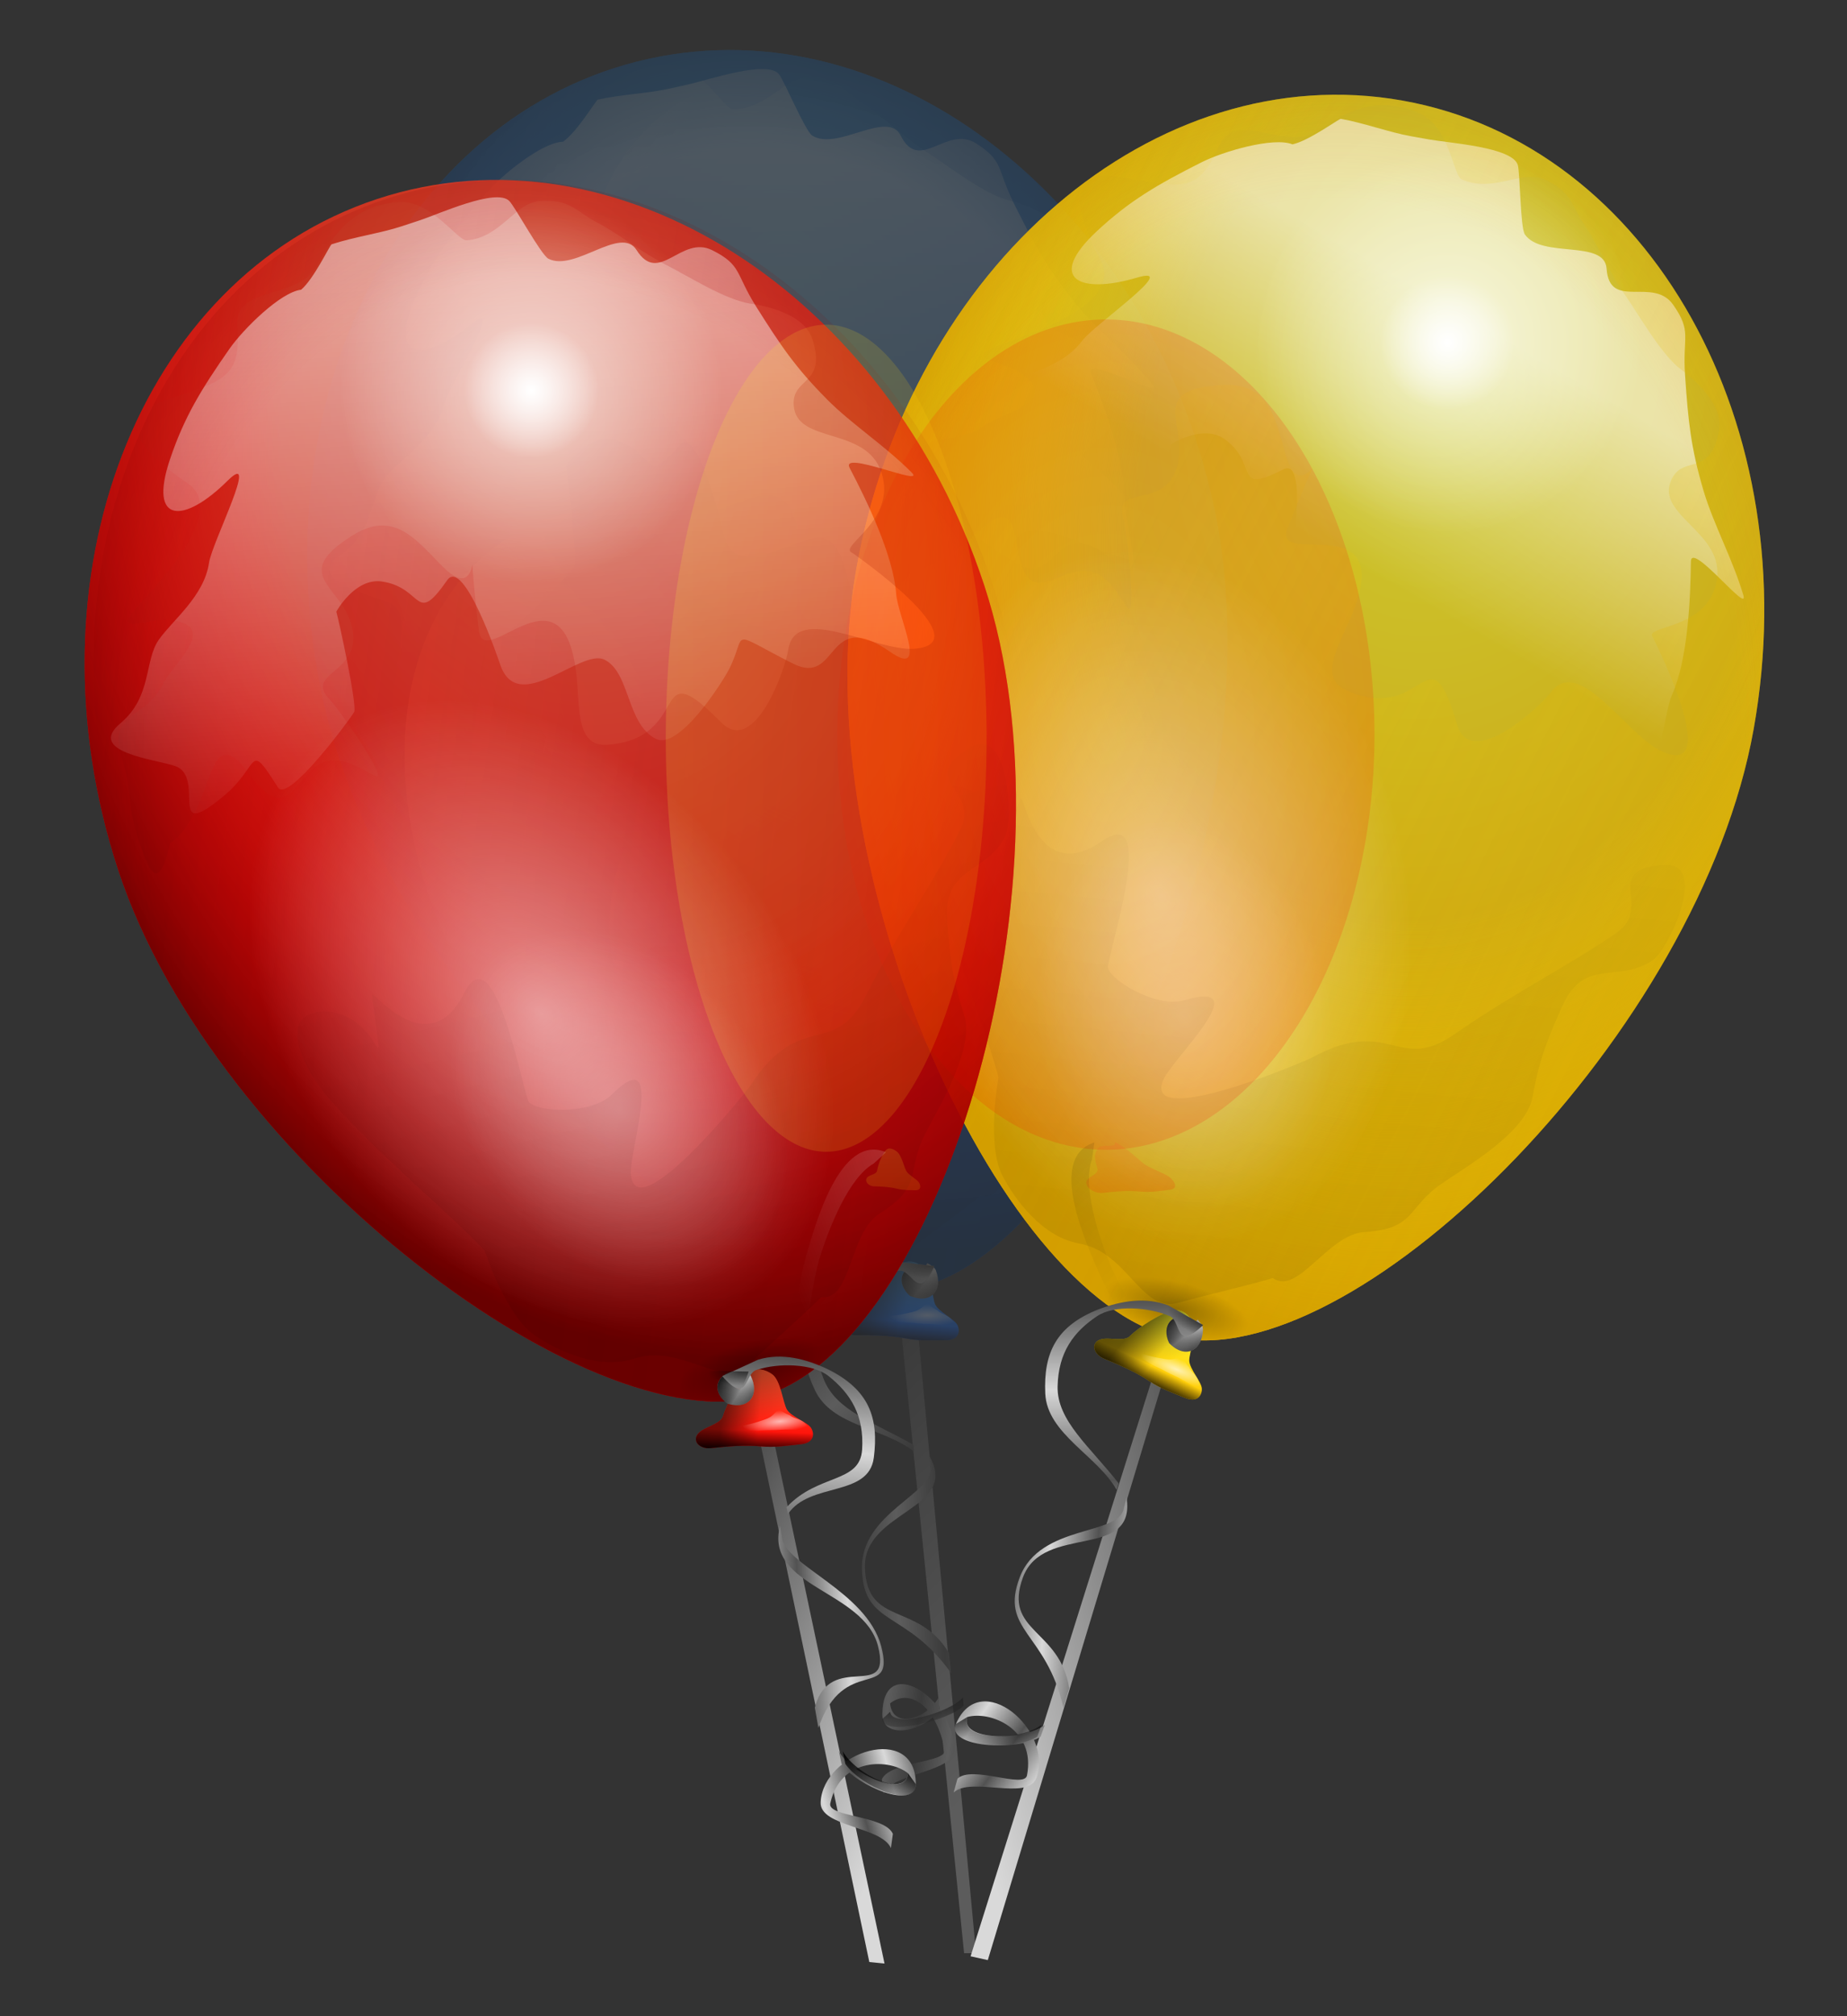 <?xml version="1.0"?><svg width="1100" height="1200" xmlns="http://www.w3.org/2000/svg" xmlns:xlink="http://www.w3.org/1999/xlink">
 <rect width="100%" height="100%" fill="#333333" stroke="none"/>
 <defs>
  <linearGradient id="linearGradient4902">
   <stop stop-color="#ff6134" offset="0" id="stop4904"/>
   <stop stop-color="#ff0000" offset="1" id="stop4906"/>
  </linearGradient>
  <linearGradient id="linearGradient4894">
   <stop stop-color="#5f0000" stop-opacity="0" offset="0" id="stop4896"/>
   <stop stop-color="#ff0000" stop-opacity="0" offset="0.5" id="stop4898"/>
   <stop stop-color="#590000" offset="1" id="stop4900"/>
  </linearGradient>
  <linearGradient id="linearGradient4884">
   <stop stop-color="#ff0000" stop-opacity="0" offset="0" id="stop4886"/>
   <stop stop-color="#ff0000" stop-opacity="0" offset="0.5" id="stop4888"/>
   <stop stop-color="#a60000" stop-opacity="0" offset="0.75" id="stop4890"/>
   <stop stop-color="#540000" offset="1" id="stop4892"/>
  </linearGradient>
  <linearGradient id="linearGradient2201">
   <stop stop-color="#525252" offset="0" id="stop2203"/>
   <stop stop-color="#d9d9d9" offset="1" id="stop2205"/>
  </linearGradient>
  <linearGradient id="linearGradient2188">
   <stop stop-color="#00f1ff" stop-opacity="0" offset="0" id="stop2190"/>
   <stop stop-color="#00c9ff" stop-opacity="0" offset="0.5" id="stop2194"/>
   <stop stop-color="#0065a6" stop-opacity="0" offset="0.75" id="stop2196"/>
   <stop stop-color="#002454" offset="1" id="stop2192"/>
  </linearGradient>
  <linearGradient id="linearGradient2168">
   <stop stop-color="#000000" offset="0" id="stop2170"/>
   <stop stop-color="#000000" stop-opacity="0" offset="1" id="stop2174"/>
  </linearGradient>
  <linearGradient id="linearGradient2077">
   <stop stop-color="#ffffff" offset="0" id="stop2079"/>
   <stop stop-color="#ffffff" stop-opacity="0" offset="1" id="stop2081"/>
  </linearGradient>
  <linearGradient id="linearGradient2065">
   <stop stop-color="#00575f" stop-opacity="0" offset="0" id="stop2067"/>
   <stop stop-color="#0062ff" stop-opacity="0" offset="0.5" id="stop2073"/>
   <stop stop-color="#002859" offset="1" id="stop2069"/>
  </linearGradient>
  <linearGradient id="linearGradient2053">
   <stop stop-color="#34abff" offset="0" id="stop2055"/>
   <stop stop-color="#0057ff" offset="1" id="stop2057"/>
  </linearGradient>
  <radialGradient gradientTransform="matrix(0.163,-0.076,0.076,0.163,200.831,88.001)" xlink:href="#linearGradient2077" r="94.286" id="radialGradient2217" gradientUnits="userSpaceOnUse" fy="263.791" fx="457.143" cy="263.791" cx="457.143"/>
  <radialGradient gradientTransform="matrix(1.331,-0.622,0.622,1.331,-488.576,-53.616)" xlink:href="#linearGradient2077" r="94.286" id="radialGradient2219" gradientUnits="userSpaceOnUse" fy="263.791" fx="457.143" cy="263.791" cx="457.143"/>
  <radialGradient xlink:href="#linearGradient2077" r="175.437" id="radialGradient2223" gradientUnits="userSpaceOnUse" gradientTransform="matrix(0.332,-0.771,1.093,0.471,-475.779,546.733)" fy="516.869" fx="480.134" cy="516.869" cx="480.134"/>
  <radialGradient xlink:href="#linearGradient2077" r="175.437" id="radialGradient2225" gradientUnits="userSpaceOnUse" gradientTransform="matrix(0.123,-0.266,0.354,0.141,96.364,589.716)" fy="516.869" fx="480.134" cy="516.869" cx="480.134"/>
  <radialGradient xlink:href="#linearGradient2188" r="359.535" id="radialGradient2232" gradientUnits="userSpaceOnUse" gradientTransform="matrix(0.968,-0.215,0.297,1.335,-47.511,-44.662)" fy="440.374" fx="413.888" cy="440.374" cx="413.888"/>
  <linearGradient y2="-0.048" y1="1.249" xlink:href="#linearGradient2168" x2="0.466" x1="0.675" id="linearGradient2235"/>
  <linearGradient y2="0.467" y1="-0.31" xlink:href="#linearGradient2065" x2="1.501" x1="-1.571" id="linearGradient2241"/>
  <linearGradient y2="1.058" y1="0.005" xlink:href="#linearGradient2077" x2="0.432" x1="0.43" id="linearGradient2246"/>
  <radialGradient xlink:href="#linearGradient2065" r="372.486" id="radialGradient2249" gradientUnits="userSpaceOnUse" gradientTransform="matrix(0.968,-0.215,0.297,1.335,-47.511,-44.662)" fy="290.044" fx="478.657" cy="290.044" cx="478.657"/>
  <radialGradient xlink:href="#linearGradient2053" r="330.328" id="radialGradient2252" gradientUnits="userSpaceOnUse" gradientTransform="matrix(0.968,-0.215,0.297,1.335,-47.511,-44.662)" fy="233.671" fx="462.465" cy="233.671" cx="462.465"/>
  <linearGradient y2="0.99" y1="-0.026" xlink:href="#linearGradient2053" x2="0.45" x1="0.57" id="linearGradient2122"/>
  <linearGradient y2="0.754" y1="1.01" xlink:href="#linearGradient2168" x2="0.434" x1="0.398" id="linearGradient2126"/>
  <linearGradient y2="0.624" y1="-0.011" xlink:href="#linearGradient2168" x2="0.618" x1="0.288" id="linearGradient2140"/>
  <linearGradient y2="0.437" y1="0.379" xlink:href="#linearGradient2168" x2="0.592" x1="0.291" id="linearGradient2144"/>
  <radialGradient xlink:href="#linearGradient2077" r="15.406" id="radialGradient2155" gradientUnits="userSpaceOnUse" gradientTransform="matrix(1.469,0,0,0.425,236.753,196.835)" fy="1378.803" fx="214.764" cy="1378.803" cx="214.764"/>
  <radialGradient gradientTransform="matrix(0.161,-0.242,0.484,0.823,43.981,197.653)" xlink:href="#linearGradient2077" r="8.571" id="radialGradient2169" gradientUnits="userSpaceOnUse" fy="752.362" fx="378.571" cy="752.362" cx="378.571"/>
  <radialGradient xlink:href="#linearGradient2168" r="32.826" id="radialGradient2179" gradientUnits="userSpaceOnUse" gradientTransform="matrix(1.243,-0.331,0.165,0.295,23.772,501.383)" fy="1031.84" fx="269.789" cy="1031.84" cx="269.789"/>
  <linearGradient y2="0.826" y1="0.041" xlink:href="#linearGradient2201" x2="0.503" x1="0.411" spreadMethod="pad" id="linearGradient2199"/>
  <radialGradient xlink:href="#linearGradient2201" r="27.48" id="radialGradient2242" gradientUnits="userSpaceOnUse" gradientTransform="matrix(1.015,0,0,0.985,164.088,11.006)" fy="771.549" fx="370.706" cy="771.549" cx="370.706"/>
  <linearGradient y2="0.494" y1="0.067" xlink:href="#linearGradient2201" x2="0.692" x1="0.434" spreadMethod="reflect" id="linearGradient2256"/>
  <linearGradient y2="0.472" y1="0.442" xlink:href="#linearGradient2201" x2="0.366" x1="0.805" spreadMethod="reflect" id="linearGradient2264"/>
  <linearGradient y2="0.685" y1="0.591" xlink:href="#linearGradient2201" x2="0.904" x1="0.477" spreadMethod="reflect" id="linearGradient2317"/>
  <linearGradient y2="1.03" y1="0.16" xlink:href="#linearGradient2168" x2="0.264" x1="0.086" spreadMethod="pad" id="linearGradient2321"/>
  <linearGradient y2="0.399" y1="0.06" xlink:href="#linearGradient2168" x2="0.668" x1="0.166" spreadMethod="reflect" id="linearGradient2327"/>
  <radialGradient xlink:href="#linearGradient2168" r="14.647" id="radialGradient2333" gradientUnits="userSpaceOnUse" gradientTransform="matrix(1.58,0,0,0.633,164.088,17.006)" fy="1161.419" fx="247.709" cy="1161.088" cx="247.709"/>
  <linearGradient id="linearGradient3483">
   <stop stop-color="#ffff34" offset="0" id="stop3485"/>
   <stop stop-color="#ffc200" offset="1" id="stop3487"/>
  </linearGradient>
  <linearGradient id="linearGradient3475">
   <stop stop-color="#5a5f00" stop-opacity="0" offset="0" id="stop3477"/>
   <stop stop-color="#ffde00" stop-opacity="0" offset="0.5" id="stop3479"/>
   <stop stop-color="#cf9800" offset="1" id="stop3481"/>
  </linearGradient>
  <linearGradient id="linearGradient3469">
   <stop stop-color="#ffffff" offset="0" id="stop3471"/>
   <stop stop-color="#ffffff" stop-opacity="0" offset="1" id="stop3473"/>
  </linearGradient>
  <linearGradient id="linearGradient3463">
   <stop stop-color="#000000" offset="0" id="stop3465"/>
   <stop stop-color="#000000" stop-opacity="0" offset="1" id="stop3467"/>
  </linearGradient>
  <linearGradient id="linearGradient3453">
   <stop stop-color="#ffdf00" stop-opacity="0" offset="0" id="stop3455"/>
   <stop stop-color="#ff9f00" stop-opacity="0" offset="0.5" id="stop3457"/>
   <stop stop-color="#ff9a00" stop-opacity="0" offset="0.75" id="stop3459"/>
   <stop stop-color="#793900" offset="1" id="stop3461"/>
  </linearGradient>
  <radialGradient xlink:href="#linearGradient2168" r="14.647" id="radialGradient4986" gradientUnits="userSpaceOnUse" gradientTransform="matrix(1.573,-0.157,6.287884e-2,0.63,-17.724,122.41)" fy="1161.419" fx="247.709" cy="1161.088" cx="247.709"/>
  <linearGradient y2="0.586" y1="0.029" xlink:href="#linearGradient2201" x2="0.429" x1="0.476" spreadMethod="reflect" id="linearGradient4989"/>
  <linearGradient y2="0.395" y1="0.113" xlink:href="#linearGradient2168" x2="0.657" x1="0.127" spreadMethod="reflect" id="linearGradient4992"/>
  <linearGradient y2="0.588" y1="0.612" xlink:href="#linearGradient2201" x2="0.648" x1="0.274" spreadMethod="reflect" id="linearGradient5001"/>
  <radialGradient xlink:href="#linearGradient2201" r="27.48" id="radialGradient5004" gradientUnits="userSpaceOnUse" gradientTransform="matrix(1.01,-0.101,9.786941e-2,0.98,-18.321,116.44)" fy="771.549" fx="370.706" cy="771.549" cx="370.706"/>
  <radialGradient xlink:href="#linearGradient2077" r="8.571" id="radialGradient5007" gradientUnits="userSpaceOnUse" gradientTransform="matrix(0.449,-0.217,0.435,0.9,-57.849,230.668)" fy="752.362" fx="378.571" cy="752.362" cx="378.571"/>
  <radialGradient xlink:href="#linearGradient2077" r="15.406" id="radialGradient5010" gradientUnits="userSpaceOnUse" gradientTransform="matrix(1.461,-0.146,4.225951e-2,0.423,92.451,294.129)" fy="1378.803" fx="214.764" cy="1378.803" cx="214.764"/>
  <linearGradient y2="0.432" y1="0.419" xlink:href="#linearGradient2168" x2="0.565" x1="0.262" id="linearGradient5013"/>
  <linearGradient y2="0.616" y1="0.03" xlink:href="#linearGradient2168" x2="0.603" x1="0.232" id="linearGradient5016"/>
  <linearGradient y2="0.773" y1="1.033" xlink:href="#linearGradient2168" x2="0.428" x1="0.41" id="linearGradient5019"/>
  <linearGradient y2="1.006" y1="-0.027" xlink:href="#linearGradient4902" x2="0.46" x1="0.512" id="linearGradient5022"/>
  <radialGradient xlink:href="#linearGradient2168" r="32.826" id="radialGradient5025" gradientUnits="userSpaceOnUse" gradientTransform="matrix(1.304,-0.337,0.149,0.459,-58.59,432.365)" fy="1031.84" fx="269.789" cy="1031.84" cx="269.789"/>
  <radialGradient xlink:href="#linearGradient4884" r="359.535" id="radialGradient5028" gradientUnits="userSpaceOnUse" gradientTransform="matrix(0.942,-0.31,0.428,1.299,-209.142,82.076)" fy="440.374" fx="413.888" cy="440.374" cx="413.888"/>
  <linearGradient y2="0.013" y1="1.222" xlink:href="#linearGradient2168" x2="0.441" x1="0.764" id="linearGradient5031"/>
  <radialGradient xlink:href="#linearGradient2077" r="175.437" id="radialGradient5034" gradientUnits="userSpaceOnUse" gradientTransform="matrix(0.389,-0.315,0.42,0.518,-35.161,543.488)" fy="516.869" fx="480.134" cy="516.869" cx="480.134"/>
  <radialGradient xlink:href="#linearGradient2077" r="175.437" id="radialGradient5037" gradientUnits="userSpaceOnUse" gradientTransform="matrix(0.652,-0.529,0.75,0.924,-378.414,379.692)" fy="516.869" fx="480.134" cy="516.869" cx="480.134"/>
  <linearGradient y2="0.395" y1="-0.16" xlink:href="#linearGradient4894" x2="1.487" x1="-1.636" id="linearGradient5040"/>
  <radialGradient xlink:href="#linearGradient2077" r="94.286" id="radialGradient5043" gradientUnits="userSpaceOnUse" gradientTransform="matrix(1.151,-0.379,0.379,1.151,-309.881,102.164)" fy="263.791" fx="457.143" cy="263.791" cx="457.143"/>
  <radialGradient xlink:href="#linearGradient2077" r="94.286" id="radialGradient5046" gradientUnits="userSpaceOnUse" gradientTransform="matrix(0.403,-0.133,0.133,0.403,97.222,186.942)" fy="263.791" fx="457.143" cy="263.791" cx="457.143"/>
  <linearGradient y2="1.01" y1="0.018" xlink:href="#linearGradient2077" x2="0.456" x1="0.378" id="linearGradient5049"/>
  <radialGradient xlink:href="#linearGradient4894" r="372.486" id="radialGradient5052" gradientUnits="userSpaceOnUse" gradientTransform="matrix(0.942,-0.31,0.428,1.299,-214.405,82.076)" fy="290.044" fx="478.657" cy="290.044" cx="478.657"/>
  <radialGradient xlink:href="#linearGradient4902" r="330.328" id="radialGradient5055" gradientUnits="userSpaceOnUse" gradientTransform="matrix(0.942,-0.31,0.428,1.299,-214.405,82.076)" fy="233.671" fx="462.465" cy="233.671" cx="462.465"/>
  <linearGradient y2="0.957" y1="0.045" xlink:href="#linearGradient2201" x2="0.678" x1="0.235" spreadMethod="pad" id="linearGradient5058"/>
  <linearGradient y2="0.598" y1="0.526" xlink:href="#linearGradient2201" x2="0.938" x1="0.609" spreadMethod="reflect" id="linearGradient5070"/>
  <linearGradient y2="1.007" y1="0.275" xlink:href="#linearGradient2168" x2="0.324" x1="0.064" spreadMethod="pad" id="linearGradient5072"/>
  <radialGradient xlink:href="#linearGradient4902" r="179.963" id="radialGradient5082" gradientUnits="userSpaceOnUse" gradientTransform="matrix(0.889,0,0,1.373,-135.794,0)" fy="318.434" fx="893.914" cy="318.434" cx="893.914"/>
  <linearGradient y2="0.5" y1="0.5" xlink:href="#linearGradient3483" x2="1" x1="-0" id="linearGradient5092"/>
  <linearGradient y2="1.008" y1="-0.219" xlink:href="#linearGradient4902" x2="0.52" x1="0.161" id="linearGradient5096"/>
  <radialGradient xlink:href="#linearGradient2168" r="14.647" id="radialGradient5111" gradientUnits="userSpaceOnUse" gradientTransform="matrix(1.459,0.608,-0.243,0.584,637.617,-42.126)" fy="1161.419" fx="247.709" cy="1161.088" cx="247.709"/>
  <linearGradient y2="0.483" y1="0.019" xlink:href="#linearGradient2201" x2="0.548" x1="0.549" spreadMethod="reflect" id="linearGradient5114"/>
  <linearGradient y2="0.447" y1="-0.068" xlink:href="#linearGradient2168" x2="0.677" x1="0.341" spreadMethod="reflect" id="linearGradient5117"/>
  <linearGradient y2="0.95" y1="-0.479" xlink:href="#linearGradient2168" x2="0.184" x1="0.198" spreadMethod="pad" id="linearGradient5120"/>
  <linearGradient y2="0.921" y1="0.685" xlink:href="#linearGradient2201" x2="0.791" x1="0.521" spreadMethod="reflect" id="linearGradient5123"/>
  <linearGradient y2="0.388" y1="0.431" xlink:href="#linearGradient2201" x2="0.352" x1="0.696" spreadMethod="reflect" id="linearGradient5126"/>
  <radialGradient xlink:href="#linearGradient2201" r="27.48" id="radialGradient5129" gradientUnits="userSpaceOnUse" gradientTransform="matrix(0.937,0.39,-0.379,0.909,639.924,-47.664)" fy="771.549" fx="370.706" cy="771.549" cx="370.706"/>
  <radialGradient xlink:href="#linearGradient2077" r="8.571" id="radialGradient5132" gradientUnits="userSpaceOnUse" gradientTransform="matrix(0.499,2.183142e-2,-4.373857e-2,0.999,550.939,34.141)" fy="752.362" fx="378.571" cy="752.362" cx="378.571"/>
  <radialGradient xlink:href="#linearGradient2077" r="15.406" id="radialGradient5135" gradientUnits="userSpaceOnUse" gradientTransform="matrix(1.356,0.565,-0.164,0.393,635.539,151.818)" fy="1378.803" fx="214.764" cy="1378.803" cx="214.764"/>
  <linearGradient y2="0.378" y1="0.179" xlink:href="#linearGradient2168" x2="0.704" x1="0.418" id="linearGradient5138"/>
  <linearGradient y2="0.543" y1="-0.138" xlink:href="#linearGradient2168" x2="0.678" x1="0.524" id="linearGradient5141"/>
  <linearGradient y2="0.555" y1="0.744" xlink:href="#linearGradient2168" x2="0.456" x1="0.349" id="linearGradient5144"/>
  <linearGradient y2="0.754" y1="-0.008" xlink:href="#linearGradient3483" x2="0.406" x1="0.811" id="linearGradient5147"/>
  <radialGradient xlink:href="#linearGradient2168" r="32.826" id="radialGradient5150" gradientUnits="userSpaceOnUse" gradientTransform="matrix(1.308,0.322,-8.663122e-2,0.475,436.998,201.859)" fy="1031.84" fx="269.789" cy="1031.84" cx="269.789"/>
  <radialGradient xlink:href="#linearGradient3453" r="359.535" id="radialGradient5153" gradientUnits="userSpaceOnUse" gradientTransform="matrix(0.977,0.174,-0.24,1.347,466.003,-180.423)" fy="440.374" fx="413.888" cy="440.374" cx="413.888"/>
  <linearGradient y2="-0.169" y1="1.332" xlink:href="#linearGradient2168" x2="0.552" x1="0.343" id="linearGradient5156"/>
  <radialGradient xlink:href="#linearGradient2077" r="175.437" id="radialGradient5159" gradientUnits="userSpaceOnUse" gradientTransform="matrix(0.492,-9.325753e-2,0.124,0.655,404.908,310.797)" fy="516.869" fx="480.134" cy="516.869" cx="480.134"/>
  <radialGradient xlink:href="#linearGradient2077" r="175.437" id="radialGradient5162" gradientUnits="userSpaceOnUse" gradientTransform="matrix(0.825,-0.156,0.222,1.17,180.439,3.77)" fy="516.869" fx="480.134" cy="516.869" cx="480.134"/>
  <linearGradient y2="0.749" y1="-0.839" xlink:href="#linearGradient3475" x2="1.414" x1="-1.028" id="linearGradient5165"/>
  <radialGradient xlink:href="#linearGradient2077" r="94.286" id="radialGradient5168" gradientUnits="userSpaceOnUse" gradientTransform="matrix(1.193,0.212,-0.212,1.193,372.425,-208.031)" fy="263.791" fx="457.143" cy="263.791" cx="457.143"/>
  <radialGradient xlink:href="#linearGradient2077" r="94.286" id="radialGradient5171" gradientUnits="userSpaceOnUse" gradientTransform="matrix(0.418,7.436942e-2,-7.436942e-2,0.418,690.587,59.723)" fy="263.791" fx="457.143" cy="263.791" cx="457.143"/>
  <linearGradient y2="0.496" y1="0.198" xlink:href="#linearGradient2077" x2="0.318" x1="0.544" id="linearGradient5174"/>
  <radialGradient xlink:href="#linearGradient3475" r="372.486" id="radialGradient5177" gradientUnits="userSpaceOnUse" gradientTransform="matrix(0.977,0.174,-0.24,1.347,466.003,-180.423)" fy="290.044" fx="478.657" cy="290.044" cx="478.657"/>
  <radialGradient xlink:href="#linearGradient3483" r="330.328" id="radialGradient5180" gradientUnits="userSpaceOnUse" gradientTransform="matrix(0.977,0.174,-0.24,1.347,466.003,-180.423)" fy="233.671" fx="462.465" cy="233.671" cx="462.465"/>
  <linearGradient y2="0.829" y1="0.053" xlink:href="#linearGradient2201" x2="0.074" x1="1.02" spreadMethod="pad" id="linearGradient5183"/>
  <linearGradient y2="0.974" y1="-0.025" xlink:href="#linearGradient3483" x2="0.474" x1="0.427" id="linearGradient5187"/>
  <linearGradient y2="0.772" y1="0.04" xlink:href="#linearGradient3469" x2="0.058" x1="0.89" id="linearGradient5193"/>
  <linearGradient y2="0.818" y1="0.051" xlink:href="#linearGradient3463" x2="0.58" x1="0.197" id="linearGradient5195"/>
 </defs>
 <g>
  <title>Layer 1</title>
  <g opacity="0.25" id="layer1">
   <path fill="url(#linearGradient2199)" fill-rule="evenodd" stroke-width="1px" id="path2191" d="m533.845,763.352l40.333,399.158l7.112,0l-37.384,-400.168l-10.061,1.01z"/>
   <path opacity="0.75" fill="url(#radialGradient2252)" fill-rule="evenodd" stroke-width="0.625" stroke-linecap="round" stroke-linejoin="round" stroke-miterlimit="4" stroke-dashoffset="0" id="path1291" d="m722.626,299.833c39.66,178.598 -67.947,439.466 -174.544,466.064c-103.808,25.979 -315.743,-169.784 -355.404,-348.382c-39.66,-178.598 46.86,-349.908 193.126,-382.388c146.266,-32.48 297.162,86.108 336.822,264.706z"/>
   <path fill="url(#radialGradient2249)" fill-rule="evenodd" stroke-width="0.625" stroke-linecap="round" stroke-linejoin="round" stroke-miterlimit="4" stroke-dashoffset="0" id="path2063" d="m722.626,299.833c39.66,178.598 -67.947,439.466 -174.544,466.064c-103.808,25.979 -315.743,-169.784 -355.404,-348.382c-39.66,-178.598 46.86,-349.908 193.126,-382.388c146.266,-32.48 297.162,86.108 336.822,264.706z"/>
   <path opacity="0.6" fill="url(#linearGradient2246)" fill-rule="evenodd" stroke-width="1px" id="path2075" d="m335.283,84.393c-12.157,0.124 -36.516,19.763 -45.87,30.673c-19.234,22.433 -30.838,37.65 -41.846,61.974c-16.9,37.343 4.575,39.084 32.847,16.12c21.599,-17.544 -12.858,35.603 -15.812,47.412c-4.934,19.723 -24.964,31.75 -34.405,42.761c-9.848,11.486 -7.246,33.213 -27.588,47.101c-22.198,15.155 18.255,23.315 29.746,28.515c18.361,8.31 -10.76,46.533 27.888,20.148c22.79,-15.559 16.769,-31.547 31.92,-1.235c4.997,9.997 47.588,-37.134 49.59,-40.28c2.34,-3.675 -3.854,-56.896 -4.639,-60.431c-0.016,-0.072 13.061,-19.124 28.823,-15.181c24.45,6.116 16.739,28.761 38.737,3.105c11.176,-13.035 25.825,50.398 26.334,52.687c7.291,32.832 48.788,-4.866 62.289,3.728c14.421,9.18 9.084,39.312 25.714,49.898c13.119,8.351 43.278,-30.363 47.42,-36.871c13.556,-21.296 0.689,-23.511 38.118,0.316c26.363,16.782 22.406,-31.973 58.261,-1.231c21.82,18.709 6.77,-20.076 7.133,-33.778c0.612,-23.122 -11.942,-57.191 -20.132,-77.478c-4.634,-11.481 44.373,16.124 36.567,6.513c-14.238,-17.529 -32.694,-32.145 -45.858,-48.351c-17.055,-20.997 -24.405,-34.878 -36.559,-59.197c-10.501,-21.011 -5.946,-25.34 -22.617,-35.952c-17.603,-11.206 -33.648,17.928 -44.935,-4.655c-7.851,-15.708 -37.869,9.422 -52.683,-0.008c-4.172,-2.656 -16.656,-32.666 -19.828,-36.571c-6.982,-8.596 -42.542,3.594 -54.234,6.19c-3.719,0.826 -7.438,1.652 -11.157,2.478c-12.796,2.842 -28.611,3.427 -42.457,6.501c-1.007,0.224 -12.546,19.486 -20.767,25.099z"/>
   <path fill="url(#radialGradient2217)" fill-rule="evenodd" stroke-width="0.625" stroke-linecap="round" stroke-linejoin="round" stroke-miterlimit="4" stroke-dashoffset="0" id="path2085" d="m504.789,149.189c4.789,21.566 -8.811,42.931 -30.378,47.72c-21.566,4.789 -42.931,-8.811 -47.72,-30.378c-4.789,-21.566 8.811,-42.931 30.378,-47.72c21.566,-4.789 42.931,8.811 47.72,30.378z"/>
   <path opacity="0.6" fill="url(#radialGradient2219)" fill-rule="evenodd" stroke-width="0.625" stroke-linecap="round" stroke-linejoin="round" stroke-miterlimit="4" stroke-dashoffset="0" id="path2095" d="m577.308,133.085c13.683,61.617 -25.176,122.66 -86.793,136.343c-61.617,13.683 -122.66,-25.176 -136.343,-86.793c-13.683,-61.617 25.176,-122.66 86.793,-136.343c61.617,-13.683 122.66,25.176 136.343,86.793z"/>
   <path opacity="0.4" fill="url(#linearGradient2241)" fill-rule="evenodd" stroke-width="0.625" stroke-linecap="round" stroke-linejoin="round" stroke-miterlimit="4" stroke-dashoffset="0" id="path2125" d="m385.81,35.134c-146.266,32.48 -232.8,203.77 -193.139,382.368c39.66,178.598 251.607,374.372 355.415,348.393c106.597,-26.598 214.21,-287.481 174.55,-466.079c-39.66,-178.598 -190.56,-297.163 -336.826,-264.682zm-5.244,5.358c5.2,-1.604 11.041,-2.43 17.65,-2.255c19.368,0.513 32.664,26.514 38.091,26.658c20.479,0.542 30.721,-19.317 45.575,-18.924c18.58,0.492 21.189,8.721 32.842,16.139c10.823,6.89 24.287,20.228 38.738,29.427c11.837,7.535 32.715,24.002 47.104,27.601c13.508,3.379 31.701,11.002 34.698,24.498c6.332,28.516 -14.448,21.375 -14.899,38.425c-0.62,23.425 41.676,16.277 48.04,44.936c6.58,29.629 -30.816,41.326 -22.019,45.864c0.178,0.092 72.199,61.527 30.995,60.437c-23.067,-0.611 -67.778,-34.504 -74.698,-6.845c-2.514,10.051 -25.863,61.413 -44.016,39.065c-38.873,-47.858 -17.132,7.841 -68.795,6.474c-17.014,-0.45 -14.751,-19.047 -14.254,-37.809c2.072,-78.291 -54.609,-11.471 -55.159,-37.497c-1.659,-78.521 6.578,-10.145 -17.647,-39.969c-14.593,-17.967 -25.614,-36.775 -52.063,-23.555c-40.782,20.383 -6.405,29.476 -4.95,56.703c1.352,25.317 -31.749,21.715 -17.676,39.041c4.725,5.817 30.882,53.188 22.316,47.735c-3.409,-2.17 -6.844,-4.357 -10.252,-6.526c-36.745,-23.391 -37.037,43.629 -65.062,-3.094c-21.787,-36.324 -21.001,20.857 -50.222,37.498c-11.176,33.51 -15.372,9.771 -19.197,-7.453c-3.456,-15.562 -0.494,-28.606 -4.328,-45.871c-6.254,-28.164 15.771,-21.03 28.811,-41.514c7.587,-11.919 36.258,-30.446 9.317,-37.185c-14.15,-3.54 -37.511,6.534 -19.844,-10.222c11.358,-10.773 59.758,-50.389 37.207,-69.724c-12.698,-10.888 -49.658,-41.663 -8.375,-50.831c36.849,-8.183 45.989,-9.051 46.799,-39.651c0.659,-24.917 38.08,-10.894 51.461,-31.915c8.281,-13.008 18.212,-24.848 33.812,-29.66z"/>
   <path opacity="0.53" fill="url(#radialGradient2223)" fill-rule="evenodd" stroke-width="0.625" stroke-linecap="round" stroke-linejoin="round" stroke-miterlimit="4" stroke-dashoffset="0" id="path2099" d="m565.819,425.74c70.705,107.423 66.584,234.945 -9.205,284.829c-75.789,49.884 -194.546,3.24 -265.251,-104.182c-70.705,-107.423 -66.584,-234.945 9.205,-284.829c75.789,-49.884 194.546,-3.24 265.251,104.183l0,0z"/>
   <path opacity="0.3" fill="url(#radialGradient2225)" fill-rule="evenodd" stroke-width="0.625" stroke-linecap="round" stroke-linejoin="round" stroke-miterlimit="4" stroke-dashoffset="0" id="path2109" d="m553.575,527.864c39.612,60.182 35.107,133.07 -10.061,162.799c-45.168,29.73 -113.896,5.043 -153.508,-55.139c-39.612,-60.182 -35.107,-133.07 10.061,-162.799c45.168,-29.73 113.896,-5.043 153.508,55.139l0,0z"/>
   <path opacity="0.1" fill="url(#linearGradient2235)" fill-rule="evenodd" stroke-width="1px" id="path2158" d="m387.253,664.364c-18.335,-24.262 -60.967,-66.679 -84.57,-101.252c-13.367,-19.579 -23.259,-50.613 1.322,-49.962c37.268,0.986 32.963,59.583 31.556,-7.007c-0.09,-4.274 28.978,44.927 54.783,4.391c20.491,-32.189 27.586,49.668 31.545,67.498c1.54,6.936 35.923,12.726 49.962,1.322c35.297,-28.67 6.933,34.372 6.567,48.21c-0.891,33.662 73.164,-41.607 76.703,-46.006c32.961,-40.966 50.845,-10.706 72.759,-45.13c23.006,-36.141 48.395,-65.383 66.192,-93.341c14.1,-22.149 -23.01,-31.227 10.087,-47.769c25.06,-12.525 21.8,45.562 16.208,54.347c-13.638,21.424 -38.608,14.175 -39.451,46.012c-0.527,19.917 -0.88,33.317 4.374,56.975c4.693,21.132 -20.482,53.457 -30.251,68.803c-13.828,21.722 -3.488,30.228 -31.562,44.26c-19.256,9.624 -21.792,50.293 -39.451,46.012c-13.722,11.146 -36.205,27.079 -46.023,35.054c-18.363,14.915 -39.258,-16.116 -68.368,-9.652c-21.973,4.879 -45.83,-9.489 -58.286,-20.169c-11.998,-10.287 -20.75,-37.527 -24.097,-52.596z"/>
   <path fill="url(#radialGradient2232)" fill-rule="evenodd" stroke-width="0.625" stroke-linecap="round" stroke-linejoin="round" stroke-miterlimit="4" stroke-dashoffset="0" id="path2180" d="m722.626,299.833c39.66,178.598 -67.947,439.466 -174.544,466.064c-103.808,25.979 -315.743,-169.784 -355.404,-348.382c-39.66,-178.598 46.86,-349.908 193.126,-382.388c146.266,-32.48 297.162,86.108 336.822,264.706z"/>
   <path opacity="0.3" fill="url(#radialGradient2179)" fill-rule="evenodd" stroke-width="0.625" stroke-linecap="round" stroke-linejoin="round" stroke-miterlimit="4" stroke-dashoffset="0" id="path2171" d="m581.348,743.762c1.868,8.55 -16.185,18.505 -40.319,22.233c-24.133,3.728 -45.204,-0.184 -47.057,-8.736c-1.868,-8.55 16.185,-18.505 40.319,-22.233c24.133,-3.728 45.204,0.184 47.057,8.736z"/>
   <path fill="url(#linearGradient2122)" fill-rule="evenodd" stroke-width="1px" id="path1354" d="m536.835,752.241c-5.936,3.649 -15.409,17.308 -18.183,24.244c-1.543,3.858 -9.092,5.051 -13.132,7.071c-7.948,3.974 -3.739,11.112 4.041,11.112c10.363,0 20.275,0.014 30.305,2.02c7.565,1.513 15.433,1.01 23.233,1.01c7.944,0 8.979,-5.276 7.071,-9.091c-1.736,-3.472 -10.956,-7.769 -13.132,-12.122c-2.066,-4.131 -1.895,-18.341 -7.071,-22.223c-0.381,-0.286 -6.718,-5.964 -13.132,-2.02z"/>
   <path fill="url(#linearGradient2126)" fill-rule="evenodd" stroke-width="1px" id="path2124" d="m536.835,752.241c-5.936,3.649 -15.409,17.308 -18.183,24.244c-1.543,3.858 -9.092,5.051 -13.132,7.071c-7.948,3.974 -3.739,11.112 4.041,11.112c10.363,0 20.275,0.014 30.305,2.02c7.565,1.513 15.433,1.01 23.233,1.01c7.944,0 8.979,-5.276 7.071,-9.091c-1.736,-3.472 -10.956,-7.769 -13.132,-12.122c-2.066,-4.131 -1.895,-18.341 -7.071,-22.223c-0.381,-0.286 -6.718,-5.964 -13.132,-2.02z"/>
   <path opacity="0.468" fill="url(#linearGradient2140)" fill-rule="evenodd" stroke-width="1px" id="path2138" d="m536.835,752.241c-5.936,3.649 -15.409,17.308 -18.183,24.244c-1.543,3.858 -9.092,5.051 -13.132,7.071c-7.948,3.974 -3.739,11.112 4.041,11.112c10.363,0 20.275,0.014 30.305,2.02c7.565,1.513 15.433,1.01 23.233,1.01c7.944,0 8.979,-5.276 7.071,-9.091c-1.736,-3.472 -10.956,-7.769 -13.132,-12.122c-2.066,-4.131 -1.895,-18.341 -7.071,-22.223c-0.381,-0.286 -6.718,-5.964 -13.132,-2.02z"/>
   <path opacity="0.509" fill="url(#linearGradient2144)" fill-rule="evenodd" stroke-width="1px" id="path2142" d="m536.835,752.241c-5.936,3.649 -15.409,17.308 -18.183,24.244c-1.543,3.858 -9.092,5.051 -13.132,7.071c-7.948,3.974 -3.739,11.112 4.041,11.112c10.363,0 20.275,0.014 30.305,2.02c7.565,1.513 15.433,1.01 23.233,1.01c7.944,0 8.979,-5.276 7.071,-9.091c-1.736,-3.472 -10.956,-7.769 -13.132,-12.122c-2.066,-4.131 -1.895,-18.341 -7.071,-22.223c-0.381,-0.286 -6.718,-5.964 -13.132,-2.02z"/>
   <path opacity="0.676" fill="url(#radialGradient2155)" fill-rule="evenodd" stroke-width="1px" id="path2146" d="m522.693,783.362c3.383,0.438 11.266,-0.306 16.576,-1.538c4.495,-1.043 7.217,-1.313 9.946,-3.845c3.948,-3.663 3.842,-0.529 9.117,1.895c2.93,3.129 7.176,2.083 10.147,8.101c2.93,2.719 -11.804,0 -15.948,0c-4.452,0 -8.3,-0.769 -12.432,-0.769c-2.851,0 -8.666,-1.049 -10.775,-1.538c-3.282,-0.761 -1.586,-1.371 -6.63,-2.307z"/>
   <path opacity="0.468" fill="url(#radialGradient2169)" fill-rule="evenodd" stroke-width="0.625" stroke-linecap="round" stroke-linejoin="round" stroke-miterlimit="4" stroke-dashoffset="0" id="path2161" d="m553.532,760.8c1.628,4.445 1.148,8.707 -1.07,9.52c-2.219,0.812 -5.337,-2.133 -6.964,-6.578c-1.628,-4.445 -1.148,-8.707 1.07,-9.52c2.219,-0.812 5.337,2.133 6.964,6.578z"/>
   <path fill="url(#radialGradient2242)" fill-rule="nonzero" stroke-width="1px" id="path2223" d="m548.187,762.836c-0.316,0.082 -0.628,-0.178 -0.942,-0.268c7.031,1.463 0.112,-0.148 1.183,-1.558c-0.289,-0.21 -0.1,0.098 -0.23,0.225l4.013,-9.423c1.896,1.22 3.96,1.866 5.079,4.062c4.662,11.939 -2.839,20.797 -15.457,15.351c-8.585,-7.901 -5.367,-17.927 6.354,-18.753l0,10.365z"/>
   <path fill="url(#linearGradient2264)" fill-rule="nonzero" stroke-width="1px" id="path2248" d="m553.149,865.99c19.503,32.603 -39.407,32.936 -38.039,67.422c1.382,34.843 31.458,19.788 50.022,50.331l1.358,12.088c-27.175,-37.964 -52.084,-27.652 -53.159,-61.72c-1.075,-34.068 44.852,-45.57 40.61,-61.82l-0.791,-6.302z"/>
   <path fill="url(#linearGradient2317)" fill-rule="nonzero" stroke-width="1px" id="path2284" d="m559.442,1017.719c-9.286,13.302 -34.107,17.943 -33.956,2.474c0.36,-36.898 41.699,-9.765 42.919,20.404c0.594,14.678 -36.307,13.991 -42.145,26.91l-1.061,-8.487c4.899,-11.006 39.145,-9.574 37.448,-17.729c-5.807,-27.907 -21.85,-36.132 -32.52,-27.469c1.285,15.131 21.256,9.918 28.94,-3.585l0.375,7.482z"/>
   <path fill="url(#linearGradient2321)" fill-rule="nonzero" stroke-width="1px" id="path2319" d="m573.876,1015.307c-9.286,9.013 -48.541,18.335 -48.39,7.853l4.641,-4.317c1.285,10.252 35.69,0.543 43.374,-8.606l0.375,5.07z"/>
   <path fill="url(#linearGradient2327)" fill-rule="nonzero" stroke-width="1px" id="path2323" d="m548.187,762.836c-0.316,0.082 -0.628,-0.178 -0.942,-0.268c7.031,1.463 0.112,-0.148 1.183,-1.558c-0.289,-0.21 -0.1,0.098 -0.23,0.225l4.013,-9.423c1.896,1.22 3.96,1.866 5.079,4.062c4.662,11.939 -2.839,20.797 -15.457,15.351c-8.585,-7.901 -5.367,-17.927 6.354,-18.753l0,10.365z"/>
   <path fill="url(#linearGradient2256)" fill-rule="nonzero" stroke-width="1px" id="path2246" d="m556.414,753.555c-9.751,22.191 -12.99,1.442 -21.293,2.753c-12.743,-0.025 -32.129,6.309 -38.989,16.555c-9.404,14.048 -13.051,28.868 -5.669,47.75c7.43,19.005 29.43,25.712 53.501,39.274l0.311,4.008c-18.274,-14.306 -48.774,-14.918 -58.939,-36.509c-10.303,-21.883 -9.615,-39.627 10.162,-58.705c10.473,-9.743 22.831,-17.617 37.494,-17.937l23.422,2.81z"/>
   <path opacity="0.639" fill="url(#radialGradient2333)" fill-rule="nonzero" stroke-width="1px" id="path2329" d="m556.414,753.555c-9.751,22.191 -12.99,1.442 -21.293,2.753c-12.743,-0.025 -16.792,-5.244 -2.129,-5.564l23.422,2.81z"/>
  </g>
  <path fill="url(#linearGradient5183)" fill-rule="evenodd" stroke-width="1px" id="path3893" d="m695.62,790.558l-117.578,373.78l10.257,2.273l113.304,-374.655l-5.983,-1.398z"/>
  <path opacity="0.75" fill="url(#radialGradient5180)" fill-rule="evenodd" stroke-width="0.625" stroke-linecap="round" stroke-linejoin="round" stroke-miterlimit="4" stroke-dashoffset="0" id="path3895" d="m1044.441,433.741c-32.07,180.116 -231.721,379.542 -340.35,363.102c-105.816,-15.939 -226.172,-278.149 -194.101,-458.264c32.071,-180.116 177.816,-304.98 325.324,-278.715c147.508,26.265 241.197,193.762 209.126,373.877z"/>
  <path fill="url(#radialGradient5177)" fill-rule="evenodd" stroke-width="0.625" stroke-linecap="round" stroke-linejoin="round" stroke-miterlimit="4" stroke-dashoffset="0" id="path3897" d="m1044.441,433.741c-32.071,180.116 -231.721,379.542 -340.35,363.102c-105.816,-15.939 -226.172,-278.149 -194.101,-458.264c32.071,-180.116 177.816,-304.98 325.324,-278.715c147.508,26.265 241.197,193.762 209.126,373.877z"/>
  <path opacity="0.6" fill="url(#linearGradient5174)" fill-rule="evenodd" stroke-width="1px" id="path3899" d="m769.732,85.914c-11.27,-4.561 -41.308,4.201 -54.138,10.675c-26.381,13.311 -42.945,22.896 -62.46,41.116c-29.961,27.973 -10.807,37.838 24.122,27.512c26.685,-7.889 -25.56,27.921 -32.829,37.686c-12.139,16.309 -35.254,19.708 -48.204,26.242c-13.508,6.815 -19.461,27.872 -43.58,32.87c-26.319,5.453 7.885,28.542 16.493,37.762c13.754,14.732 -27.827,38.817 17.995,29.323c27.02,-5.598 27.612,-22.672 29.94,11.135c0.768,11.15 58.208,-15.978 61.267,-18.112c3.573,-2.493 18.322,-54.003 18.957,-57.568c0.013,-0.072 19.41,-12.631 32.444,-2.929c20.217,15.048 4.392,32.987 34.564,17.763c15.33,-7.735 4.459,56.453 4.047,58.762c-5.896,33.111 46.908,14.269 56.066,27.395c9.782,14.02 -6.732,39.782 4.548,55.949c8.899,12.754 51.626,-11.386 57.953,-15.8c20.703,-14.445 9.677,-21.438 35.065,14.95c17.882,25.629 32.979,-20.898 54.255,21.269c12.948,25.661 13.97,-15.929 19.574,-28.438c9.456,-21.108 10.969,-57.385 11.211,-79.262c0.137,-12.38 34.76,31.948 31.251,20.075c-6.402,-21.656 -17.819,-42.246 -23.738,-62.268c-7.669,-25.941 -9.115,-41.581 -10.983,-68.704c-1.614,-23.433 4.255,-25.678 -7.053,-41.885c-11.94,-17.113 -37.954,3.61 -39.689,-21.577c-1.207,-17.52 -38.58,-5.865 -48.629,-20.267c-2.83,-4.056 -2.813,-36.559 -4.24,-41.384c-3.14,-10.62 -40.653,-13.043 -52.443,-15.142c-3.751,-0.668 -7.501,-1.336 -11.252,-2.003c-12.905,-2.298 -27.729,-7.839 -41.693,-10.326c-1.016,-0.181 -19.074,13.163 -28.822,15.183z"/>
  <path fill="url(#radialGradient5171)" fill-rule="evenodd" stroke-width="0.625" stroke-linecap="round" stroke-linejoin="round" stroke-miterlimit="4" stroke-dashoffset="0" id="path3901" d="m901.286,210.911c-3.873,21.749 -24.643,36.241 -46.393,32.369c-21.749,-3.873 -36.241,-24.643 -32.369,-46.393c3.873,-21.749 24.643,-36.241 46.393,-32.369c21.749,3.873 36.241,24.643 32.369,46.393z"/>
  <path opacity="0.6" fill="url(#radialGradient5168)" fill-rule="evenodd" stroke-width="0.625" stroke-linecap="round" stroke-linejoin="round" stroke-miterlimit="4" stroke-dashoffset="0" id="path3903" d="m974.422,223.933c-11.065,62.141 -70.409,103.546 -132.55,92.482c-62.141,-11.065 -103.546,-70.409 -92.482,-132.55c11.065,-62.141 70.409,-103.546 132.55,-92.482c62.141,11.065 103.546,70.409 92.482,132.55z"/>
  <path opacity="0.4" fill="url(#linearGradient5165)" fill-rule="evenodd" stroke-width="0.625" stroke-linecap="round" stroke-linejoin="round" stroke-miterlimit="4" stroke-dashoffset="0" id="path3905" d="m835.317,59.873c-147.508,-26.265 -293.259,98.576 -325.329,278.692c-32.071,180.116 88.292,442.34 194.107,458.279c108.629,16.44 308.291,-182.998 340.361,-363.114c32.071,-180.116 -61.631,-347.592 -209.139,-373.857zm-6.902,2.929c5.417,0.519 11.126,2.003 17.159,4.706c17.682,7.921 19.956,37.036 24.91,39.256c18.696,8.376 35.787,-6.018 49.348,0.058c16.962,7.599 16.206,16.198 24.11,27.528c7.341,10.522 14.641,28.012 24.443,42.061c8.029,11.508 20.969,34.737 32.867,43.593c11.17,8.314 25.033,22.347 22.609,35.958c-5.121,28.758 -21.557,14.175 -28.53,29.74c-9.581,21.386 32.212,31.052 27.065,59.954c-5.321,29.881 -44.339,26.297 -37.963,33.87c0.129,0.153 42.986,84.56 5.37,67.709c-21.058,-9.434 -49.297,-57.915 -66.321,-35.044c-6.186,8.311 -47.491,46.745 -55.653,19.134c-17.479,-59.127 -18.83,0.65 -65.994,-20.48c-15.533,-6.959 -6.292,-23.255 1.382,-40.383c32.02,-71.473 -45.999,-31.589 -36.498,-55.825c28.664,-73.121 9.973,-6.835 -0.919,-43.681c-6.562,-22.197 -9.502,-43.797 -39.001,-41.765c-45.485,3.133 -17.248,24.746 -26.375,50.439c-8.487,23.89 -37.658,7.836 -31.33,29.242c2.125,7.187 8.054,60.974 2.243,52.646c-2.312,-3.314 -4.642,-6.653 -6.954,-9.967c-24.925,-35.723 -50.967,26.031 -58.869,-27.876c-6.143,-41.909 -27.407,11.177 -60.78,15.301c-23.203,26.636 -17.948,3.108 -14.855,-14.262c2.794,-15.694 10.544,-26.596 13.645,-44.008c5.057,-28.403 22.646,-13.348 42.56,-27.242c11.587,-8.085 45.177,-14.161 22.9,-30.743c-11.7,-8.709 -37.139,-8.394 -14.387,-17.068c14.628,-5.576 74.54,-23.533 61.159,-50.054c-7.535,-14.934 -29.817,-57.556 11.817,-50.142c37.162,6.617 45.933,9.33 58.448,-18.605c10.191,-22.747 39.341,4.588 59.777,-9.671c12.646,-8.824 26.367,-15.934 42.618,-14.377z"/>
  <path opacity="0.53" fill="url(#radialGradient5162)" fill-rule="evenodd" stroke-width="0.625" stroke-linecap="round" stroke-linejoin="round" stroke-miterlimit="4" stroke-dashoffset="0" id="path3907" d="m851.274,489.665c23.958,126.352 -28.885,242.483 -118.029,259.386c-89.144,16.903 -180.832,-71.823 -204.79,-198.175c-23.958,-126.352 28.885,-242.483 118.029,-259.386c89.144,-16.903 180.832,71.823 204.79,198.175l0,0z"/>
  <path opacity="0.3" fill="url(#radialGradient5159)" fill-rule="evenodd" stroke-width="0.625" stroke-linecap="round" stroke-linejoin="round" stroke-miterlimit="4" stroke-dashoffset="0" id="path3909" d="m800.698,579.227c13.422,70.787 -18.765,136.337 -71.893,146.411c-53.128,10.074 -107.077,-39.144 -120.499,-109.931c-13.422,-70.787 18.765,-136.337 71.893,-146.411c53.128,-10.074 107.077,39.144 120.499,109.931l0,0z"/>
  <path opacity="0.1" fill="url(#linearGradient5156)" fill-rule="evenodd" stroke-width="1px" id="path3911" d="m594.675,641.27c-7.595,-29.447 -30.637,-84.997 -39.13,-125.988c-4.81,-23.214 -2.007,-55.665 20.434,-45.612c34.022,15.242 7.515,67.678 31.824,5.667c1.56,-3.98 9.473,52.616 48.881,25.12c31.294,-21.834 6.364,56.456 3.163,74.438c-1.245,6.995 28.267,25.561 45.612,20.434c43.607,-12.891 -6.818,34.395 -12.478,47.028c-13.768,30.731 83.538,-10.272 88.497,-12.972c46.18,-25.14 51.052,9.67 84.519,-13.68c35.135,-24.514 69.817,-41.744 96.997,-60.708c21.533,-15.024 -9.232,-37.674 27.682,-40.217c27.949,-1.925 2.603,50.441 -5.938,56.401c-20.828,14.532 -41.09,-1.762 -54.111,27.303c-8.146,18.183 -13.624,30.417 -17.872,54.276c-3.795,21.311 -39.464,41.47 -54.383,51.879c-21.118,14.734 -14.844,26.563 -46.155,28.719c-21.476,1.479 -39.457,38.045 -54.111,27.303c-16.953,5.012 -43.834,11.074 -55.964,14.66c-22.687,6.707 -30.042,-29.974 -59.399,-35.201c-22.16,-3.946 -38.657,-26.384 -46.048,-41.032c-7.119,-14.11 -4.724,-42.621 -2.018,-57.818z"/>
  <path opacity="0.25" fill="url(#radialGradient5153)" fill-rule="evenodd" stroke-width="0.625" stroke-linecap="round" stroke-linejoin="round" stroke-miterlimit="4" stroke-dashoffset="0" id="path3913" d="m1044.441,433.741c-32.071,180.116 -231.721,379.542 -340.35,363.102c-105.816,-15.939 -226.172,-278.149 -194.101,-458.264c32.071,-180.116 177.816,-304.98 325.324,-278.715c147.508,26.265 241.197,193.762 209.126,373.877z"/>
  <path opacity="0.3" fill="url(#radialGradient5150)" fill-rule="evenodd" stroke-width="0.625" stroke-linecap="round" stroke-linejoin="round" stroke-miterlimit="4" stroke-dashoffset="0" id="path3915" d="m743.311,789.204c-1.564,8.611 -22.057,10.858 -45.768,5.019c-23.711,-5.839 -41.657,-17.553 -40.079,-26.161c1.564,-8.611 22.057,-10.858 45.768,-5.019c23.711,5.839 41.657,17.553 40.079,26.161z"/>
  <path fill="url(#linearGradient5147)" fill-rule="evenodd" stroke-width="1px" id="path3917" d="m698.96,779.912c-6.882,1.086 -20.88,10.052 -26.108,15.387c-2.908,2.968 -10.335,1.166 -14.841,1.477c-8.866,0.612 -7.725,8.819 -0.543,11.811c9.566,3.985 18.71,7.81 27.197,13.519c6.401,4.306 13.858,6.867 21.058,9.867c7.333,3.055 10.317,-1.418 10.023,-5.673c-0.267,-3.872 -7.125,-11.385 -7.461,-16.24c-0.318,-4.608 5.304,-17.66 2.019,-23.234c-0.242,-0.41 -3.908,-8.089 -11.345,-6.915z"/>
  <path fill="url(#linearGradient5144)" fill-rule="evenodd" stroke-width="1px" id="path3919" d="m698.96,779.912c-6.882,1.086 -20.88,10.052 -26.108,15.387c-2.908,2.968 -10.335,1.166 -14.841,1.477c-8.866,0.612 -7.725,8.819 -0.543,11.811c9.566,3.985 18.71,7.81 27.197,13.519c6.401,4.306 13.858,6.867 21.058,9.867c7.333,3.055 10.317,-1.418 10.023,-5.673c-0.267,-3.872 -7.125,-11.385 -7.461,-16.24c-0.318,-4.608 5.304,-17.66 2.019,-23.234c-0.242,-0.41 -3.908,-8.089 -11.345,-6.915z"/>
  <path opacity="0.468" fill="url(#linearGradient5141)" fill-rule="evenodd" stroke-width="1px" id="path3921" d="m698.96,779.912c-6.882,1.086 -20.88,10.052 -26.108,15.387c-2.908,2.968 -10.335,1.166 -14.841,1.477c-8.866,0.612 -7.725,8.819 -0.543,11.811c9.566,3.985 18.71,7.81 27.197,13.519c6.401,4.306 13.858,6.867 21.058,9.867c7.333,3.055 10.317,-1.418 10.023,-5.673c-0.267,-3.872 -7.125,-11.385 -7.461,-16.24c-0.318,-4.608 5.304,-17.66 2.019,-23.234c-0.242,-0.41 -3.908,-8.089 -11.345,-6.915z"/>
  <path opacity="0.509" fill="url(#linearGradient5138)" fill-rule="evenodd" stroke-width="1px" id="path3923" d="m698.96,779.912c-6.882,1.086 -20.88,10.052 -26.108,15.387c-2.908,2.968 -10.335,1.166 -14.841,1.477c-8.866,0.612 -7.725,8.819 -0.543,11.811c9.566,3.985 18.71,7.81 27.197,13.519c6.401,4.306 13.858,6.867 21.058,9.867c7.333,3.055 10.317,-1.418 10.023,-5.673c-0.267,-3.872 -7.125,-11.385 -7.461,-16.24c-0.318,-4.608 5.304,-17.66 2.019,-23.234c-0.242,-0.41 -3.908,-8.089 -11.345,-6.915z"/>
  <path opacity="0.676" fill="url(#radialGradient5135)" fill-rule="evenodd" stroke-width="1px" id="path3925" d="m673.938,803.202c2.954,1.705 10.517,4.05 15.893,4.955c4.55,0.766 7.167,1.563 10.659,0.276c5.053,-1.863 3.75,0.989 7.687,5.255c1.502,4.015 5.823,4.682 6.251,11.38c1.659,3.636 -10.897,-4.539 -14.722,-6.133c-4.11,-1.712 -7.366,-3.901 -11.18,-5.491c-2.632,-1.096 -7.596,-4.3 -9.355,-5.563c-2.737,-1.965 -0.937,-1.875 -5.233,-4.679z"/>
  <path opacity="0.468" fill="url(#radialGradient5132)" fill-rule="evenodd" stroke-width="0.625" stroke-linecap="round" stroke-linejoin="round" stroke-miterlimit="4" stroke-dashoffset="0" id="path3927" d="m711.082,794.234c-0.207,4.729 -2.289,8.479 -4.649,8.376c-2.361,-0.103 -4.106,-4.021 -3.899,-8.75c0.207,-4.729 2.289,-8.479 4.649,-8.376c2.361,0.103 4.106,4.021 3.899,8.75z"/>
  <path fill="url(#radialGradient5129)" fill-rule="nonzero" stroke-width="1px" id="path3929" d="m705.365,794.058c-0.323,-0.046 -0.511,-0.406 -0.766,-0.609c5.928,4.055 0.161,-0.093 1.691,-0.983c-0.186,-0.305 -0.13,0.052 -0.299,0.119l7.328,-7.155c1.281,1.856 2.938,3.245 3.127,5.703c-0.287,12.814 -10.618,18.106 -20.172,8.226c-4.887,-10.595 1.94,-18.612 13.077,-14.868l-3.986,9.568z"/>
  <path fill="url(#linearGradient5126)" fill-rule="nonzero" stroke-width="1px" id="path3931" d="m670.978,891.48c5.466,37.595 -49.744,14.957 -61.743,47.317c-12.124,32.695 22.131,30.655 27.522,65.989l-3.395,11.681c-10.486,-45.495 -38.146,-45.847 -26.038,-77.709c12.108,-31.862 59.629,-24.526 61.962,-41.157l1.693,-6.121z"/>
  <path fill="url(#linearGradient5123)" fill-rule="nonzero" stroke-width="1px" id="path3933" d="m619.738,1033.67c-13.688,8.708 -56.512,6.604 -50.425,-7.618c14.522,-33.922 58.376,3.865 47.901,32.183c-5.096,13.778 -38.896,-1.047 -49.253,8.633l2.284,-8.243c8.754,-8.276 39.817,6.215 41.386,-1.965c5.371,-27.994 -22.403,-38.599 -35.584,-34.706c-4.632,14.461 33.936,14.172 46.221,4.664l-2.531,7.051z"/>
  <path fill="url(#linearGradient5120)" fill-rule="nonzero" stroke-width="1px" id="path3935" d="m617.738,1033.67c-13.688,8.708 -54.512,6.604 -48.425,-7.618l6.734,-4.097c-4.632,14.461 31.936,14.172 44.221,4.664l-2.531,7.051z"/>
  <path fill="url(#linearGradient5117)" fill-rule="nonzero" stroke-width="1px" id="path3937" d="m705.365,794.058c-0.323,-0.046 -0.511,-0.406 -0.766,-0.609c5.928,4.055 0.161,-0.093 1.691,-0.983c-0.186,-0.305 -0.13,0.052 -0.299,0.119l7.328,-7.155c1.281,1.856 2.938,3.245 3.127,5.703c-0.287,12.814 -10.618,18.106 -20.172,8.226c-4.887,-10.595 1.94,-18.612 13.077,-14.868l-3.986,9.568z"/>
  <path fill="url(#linearGradient5114)" fill-rule="nonzero" stroke-width="1px" id="path3939" d="m716.528,788.655c-17.535,16.735 -12.545,-3.664 -20.714,-5.647c-11.754,-4.923 -32.085,-6.532 -42.357,0.289c-14.083,9.351 -23.149,21.63 -23.595,41.898c-0.45,20.401 19.383,35.929 36.387,57.704l-1.254,3.82c-11.367,-20.233 -41.39,-33.404 -42.47,-57.243c-1.095,-24.162 6.363,-40.277 31.956,-50.283c13.415,-4.966 27.85,-7.482 41.508,-2.139l20.54,11.601z"/>
  <path opacity="0.639" fill="url(#radialGradient5111)" fill-rule="nonzero" stroke-width="1px" id="path3941" d="m716.528,788.655c-17.535,16.735 -12.545,-3.664 -20.714,-5.647c-11.754,-4.923 -13.484,-11.298 0.174,-5.954l20.54,11.601z"/>
  <path fill="url(#linearGradient5058)" fill-rule="evenodd" stroke-width="1px" id="path4759" d="m446.349,827.922l71.38,339.846l9.057,0.896l-72.506,-342.349l-7.931,1.607z"/>
  <path opacity="0.75" fill="url(#radialGradient5055)" fill-rule="evenodd" stroke-width="0.625" stroke-linecap="round" stroke-linejoin="round" stroke-miterlimit="4" stroke-dashoffset="0" id="path4761" d="m586.154,348.334c57.212,173.773 -23.94,444.043 -127.366,481.102c-100.713,36.166 -331.052,-137.567 -388.264,-311.34c-57.212,-173.773 11.857,-352.833 154.171,-399.687c142.314,-46.854 304.248,56.152 361.459,229.925z"/>
  <path fill="url(#radialGradient5052)" fill-rule="evenodd" stroke-width="0.625" stroke-linecap="round" stroke-linejoin="round" stroke-miterlimit="4" stroke-dashoffset="0" id="path4763" d="m586.154,348.334c57.212,173.773 -23.94,444.043 -127.366,481.102c-100.713,36.166 -331.052,-137.567 -388.264,-311.34c-57.212,-173.773 11.857,-352.833 154.171,-399.687c142.314,-46.854 304.248,56.152 361.459,229.925z"/>
  <path opacity="0.15" fill="url(#radialGradient5082)" fill-rule="evenodd" stroke-width="0.625" stroke-linecap="round" stroke-linejoin="round" stroke-miterlimit="4" stroke-dashoffset="0" id="path5074" d="m818.579,437.223a159.936,247.097 0 1 1 -319.872,0a159.936,247.097 0 1 1 319.872,0z"/>
  <path opacity="0.6" fill="url(#linearGradient5049)" fill-rule="evenodd" stroke-width="1px" id="path4765" d="m179.319,172.453c-12.085,1.331 -34.371,23.294 -42.595,35.08c-16.91,24.233 -26.944,40.528 -35.48,65.825c-13.106,38.838 8.436,38.436 34.286,12.776c19.749,-19.604 -9.256,36.704 -11.022,48.749c-2.95,20.116 -21.686,34.073 -29.986,45.968c-8.658,12.408 -3.91,33.769 -22.771,49.609c-20.582,17.285 20.481,21.385 32.433,25.418c19.096,6.444 -6.082,47.372 29.752,17.277c21.131,-17.746 13.552,-33.057 31.639,-4.401c5.965,9.451 43.662,-41.679 45.342,-45.008c1.963,-3.89 -9.489,-56.231 -10.622,-59.671c-0.023,-0.07 11.096,-20.327 27.172,-17.97c24.936,3.656 19.514,26.955 38.854,-0.76c9.826,-14.081 30.706,47.582 31.439,49.809c10.517,31.945 48.063,-9.691 62.352,-2.48c15.262,7.702 12.946,38.214 30.545,47.096c13.884,7.006 40.046,-34.514 43.522,-41.401c11.373,-22.538 -1.651,-23.463 37.96,-3.474c27.9,14.079 19.118,-34.042 57.851,-7.014c23.572,16.448 4.742,-20.65 3.741,-34.32c-1.689,-23.068 -17.566,-55.721 -27.731,-75.094c-5.752,-10.963 45.756,11.634 37.034,2.847c-15.909,-16.027 -35.727,-28.737 -50.436,-43.555c-19.057,-19.199 -27.75,-32.28 -42.261,-55.271c-12.537,-19.863 -8.435,-24.623 -26.078,-33.526c-18.629,-9.401 -31.699,21.183 -45.175,-0.167c-9.373,-14.85 -36.745,13.139 -52.423,5.227c-4.415,-2.228 -19.819,-30.849 -23.364,-34.42c-7.802,-7.86 -41.975,7.803 -53.35,11.549c-3.618,1.191 -7.237,2.383 -10.855,3.574c-12.451,4.099 -28.129,6.253 -41.601,10.688c-0.98,0.323 -10.547,20.636 -18.17,27.038z"/>
  <path fill="url(#radialGradient5046)" fill-rule="evenodd" stroke-width="0.625" stroke-linecap="round" stroke-linejoin="round" stroke-miterlimit="4" stroke-dashoffset="0" id="path4767" d="m354.425,220.083c6.908,20.983 -4.502,43.594 -25.485,50.503c-20.983,6.908 -43.594,-4.502 -50.503,-25.485c-6.908,-20.983 4.502,-43.594 25.485,-50.503c20.983,-6.908 43.594,4.502 50.503,25.485z"/>
  <path opacity="0.6" fill="url(#radialGradient5043)" fill-rule="evenodd" stroke-width="0.625" stroke-linecap="round" stroke-linejoin="round" stroke-miterlimit="4" stroke-dashoffset="0" id="path4769" d="m424.985,196.852c19.738,59.953 -12.862,124.555 -72.814,144.293c-59.953,19.738 -124.555,-12.862 -144.293,-72.814c-19.738,-59.953 12.862,-124.555 72.814,-144.293c59.953,-19.738 124.555,12.862 144.293,72.814z"/>
  <path opacity="0.4" fill="url(#linearGradient5040)" fill-rule="evenodd" stroke-width="0.625" stroke-linecap="round" stroke-linejoin="round" stroke-miterlimit="4" stroke-dashoffset="0" id="path4771" d="m224.701,118.416c-142.314,46.854 -211.398,225.896 -154.186,399.669c57.212,173.773 287.564,347.516 388.277,311.35c103.427,-37.059 184.582,-307.345 127.371,-481.118c-57.212,-173.773 -219.147,-276.755 -361.461,-229.901zm-4.686,5.853c5.015,-2.113 10.745,-3.515 17.338,-3.998c19.323,-1.415 35.137,23.137 40.552,22.741c20.432,-1.496 28.649,-22.274 43.469,-23.359c18.537,-1.357 21.95,6.572 34.283,12.796c11.454,5.78 26.177,17.714 41.471,25.432c12.527,6.322 34.938,20.632 49.613,22.784c13.777,2.02 32.638,7.797 36.961,20.929c9.135,27.746 -12.253,22.705 -11.007,39.715c1.711,23.371 43.087,12.055 52.268,39.939c9.491,28.829 -26.557,44.184 -17.352,47.825c0.186,0.074 77.955,54.048 36.847,57.058c-23.013,1.685 -70.872,-27.598 -75.008,0.612c-1.503,10.251 -19.632,63.679 -39.916,43.245c-43.436,-43.758 -16.268,9.505 -67.811,13.278c-16.975,1.243 -16.57,-17.487 -17.941,-36.205c-5.718,-78.109 -55.479,-5.987 -58.612,-31.83c-9.453,-77.967 5.537,-10.748 -21.531,-38.017c-16.307,-16.428 -29.142,-34.047 -54.146,-18.265c-38.555,24.335 -3.444,29.967 0.709,56.914c3.862,25.057 -29.434,24.763 -13.708,40.605c5.28,5.319 36.015,49.856 26.949,45.281c-3.607,-1.82 -7.243,-3.655 -10.85,-5.475c-38.888,-19.624 -32.519,47.093 -65.047,3.386c-25.289,-33.979 -18.825,22.841 -46.247,42.303c-7.79,34.455 -14.325,11.251 -19.843,-5.509c-4.985,-15.142 -3.335,-28.415 -8.865,-45.214c-9.022,-27.403 13.603,-22.494 24.543,-44.172c6.365,-12.614 33.053,-33.898 5.575,-37.927c-14.432,-2.116 -36.676,10.229 -20.762,-8.2c10.232,-11.848 54.455,-56.078 30.094,-73.076c-13.718,-9.572 -53.552,-36.523 -13.384,-49.747c35.853,-11.804 44.862,-13.576 42.627,-44.105c-1.82,-24.859 36.809,-14.624 48.035,-36.871c6.947,-13.767 15.653,-26.535 30.697,-32.873z"/>
  <path opacity="0.53" fill="url(#radialGradient5037)" fill-rule="evenodd" stroke-width="0.625" stroke-linecap="round" stroke-linejoin="round" stroke-miterlimit="4" stroke-dashoffset="0" id="path4773" d="m442.635,489.2c81.03,99.865 89.602,227.165 19.145,284.334c-70.457,57.169 -193.261,22.557 -274.291,-77.308c-81.03,-99.865 -89.602,-227.165 -19.145,-284.334c70.457,-57.169 193.261,-22.557 274.291,77.308l0,0z"/>
  <path opacity="0.3" fill="url(#radialGradient5034)" fill-rule="evenodd" stroke-width="0.625" stroke-linecap="round" stroke-linejoin="round" stroke-miterlimit="4" stroke-dashoffset="0" id="path4775" d="m440.599,592.035c45.396,55.948 48.157,128.922 6.166,162.993c-41.99,34.071 -112.831,16.336 -158.227,-39.611c-45.396,-55.948 -48.157,-128.922 -6.166,-162.993c41.99,-34.071 112.831,-16.337 158.227,39.611l0,0z"/>
  <path opacity="0.1" fill="url(#linearGradient5031)" fill-rule="evenodd" stroke-width="1px" id="path4777" d="m288.665,744.387c-20.656,-22.32 -67.291,-60.291 -94.213,-92.347c-15.246,-18.154 -28.174,-48.051 -3.649,-49.846c37.181,-2.722 38.721,56.013 30.704,-10.109c-0.515,-4.244 33.299,41.825 54.948,-1.075c17.191,-34.066 32.385,46.68 38.096,64.029c2.222,6.748 37.01,9.093 49.846,-3.649c32.273,-32.035 10.314,33.513 11.325,47.319c2.459,33.584 68.667,-48.672 71.752,-53.401c28.727,-44.038 49.53,-15.706 67.914,-52.137c19.301,-38.248 41.658,-69.868 56.589,-99.456c11.829,-23.441 -26,-28.786 5.29,-48.535c23.691,-14.953 26.22,43.17 21.528,52.468c-11.441,22.673 -37.009,17.942 -34.683,49.705c1.455,19.871 2.436,33.239 10.014,56.259c6.769,20.561 -15.068,55.228 -23.264,71.469c-11.601,22.988 -0.467,30.425 -27.007,47.177c-18.204,11.49 -16.687,52.209 -34.683,49.705c-12.546,12.454 -33.335,30.543 -42.312,39.454c-16.79,16.666 -40.666,-12.135 -68.989,-2.81c-21.38,7.039 -46.546,-4.888 -60.002,-14.277c-12.961,-9.044 -24.377,-35.279 -29.204,-49.941z"/>
  <path opacity="0.25" fill="url(#radialGradient5028)" fill-rule="evenodd" stroke-width="0.625" stroke-linecap="round" stroke-linejoin="round" stroke-miterlimit="4" stroke-dashoffset="0" id="path4779" d="m591.417,348.334c57.212,173.773 -23.94,444.043 -127.366,481.102c-100.713,36.166 -331.052,-137.567 -388.264,-311.34c-57.212,-173.773 11.857,-352.833 154.171,-399.687c142.314,-46.854 304.248,56.152 361.459,229.925z"/>
  <path opacity="0.3" fill="url(#radialGradient5025)" fill-rule="evenodd" stroke-width="0.625" stroke-linecap="round" stroke-linejoin="round" stroke-miterlimit="4" stroke-dashoffset="0" id="path4781" d="m489.69,804.105c2.708,8.322 -14.266,20.022 -37.91,26.13c-23.643,6.108 -44.998,4.309 -47.692,-4.017c-2.708,-8.322 14.266,-20.022 37.91,-26.13c23.643,-6.108 44.998,-4.309 47.692,4.017z"/>
  <path fill="url(#linearGradient5022)" fill-rule="evenodd" stroke-width="1px" id="path4783" d="m446.239,816.965c-5.544,4.221 -13.612,18.754 -15.684,25.931c-1.152,3.992 -8.545,5.929 -12.364,8.341c-7.514,4.744 -2.617,11.428 5.125,10.655c10.311,-1.03 20.176,-2 30.355,-1.001c7.678,0.754 15.457,-0.528 23.219,-1.304c7.904,-0.789 8.41,-6.142 6.133,-9.749c-2.072,-3.282 -11.673,-6.642 -14.272,-10.757c-2.466,-3.906 -3.709,-18.062 -9.244,-21.411c-0.407,-0.246 -7.277,-5.267 -13.268,-0.705z"/>
  <path fill="url(#linearGradient5019)" fill-rule="evenodd" stroke-width="1px" id="path4785" d="m446.239,816.965c-5.544,4.221 -13.612,18.754 -15.684,25.931c-1.152,3.992 -8.545,5.929 -12.364,8.341c-7.514,4.744 -2.617,11.428 5.125,10.655c10.311,-1.03 20.176,-2 30.355,-1.001c7.678,0.754 15.457,-0.528 23.219,-1.304c7.904,-0.789 8.41,-6.142 6.133,-9.749c-2.072,-3.282 -11.673,-6.642 -14.272,-10.757c-2.466,-3.906 -3.709,-18.062 -9.244,-21.411c-0.407,-0.246 -7.277,-5.267 -13.268,-0.705z"/>
  <path opacity="0.468" fill="url(#linearGradient5016)" fill-rule="evenodd" stroke-width="1px" id="path4787" d="m446.239,816.965c-5.544,4.221 -13.612,18.754 -15.684,25.931c-1.152,3.992 -8.545,5.929 -12.364,8.341c-7.514,4.744 -2.617,11.428 5.125,10.655c10.311,-1.03 20.176,-2 30.355,-1.001c7.678,0.754 15.457,-0.528 23.219,-1.304c7.904,-0.789 8.41,-6.142 6.133,-9.749c-2.072,-3.282 -11.673,-6.642 -14.272,-10.757c-2.466,-3.906 -3.709,-18.062 -9.244,-21.411c-0.407,-0.246 -7.277,-5.267 -13.268,-0.705z"/>
  <path opacity="0.509" fill="url(#linearGradient5013)" fill-rule="evenodd" stroke-width="1px" id="path4789" d="m446.239,816.965c-5.544,4.221 -13.612,18.754 -15.684,25.931c-1.152,3.992 -8.545,5.929 -12.364,8.341c-7.514,4.744 -2.617,11.428 5.125,10.655c10.311,-1.03 20.176,-2 30.355,-1.001c7.678,0.754 15.457,-0.528 23.219,-1.304c7.904,-0.789 8.41,-6.142 6.133,-9.749c-2.072,-3.282 -11.673,-6.642 -14.272,-10.757c-2.466,-3.906 -3.709,-18.062 -9.244,-21.411c-0.407,-0.246 -7.277,-5.267 -13.268,-0.705z"/>
  <path opacity="0.676" fill="url(#radialGradient5010)" fill-rule="evenodd" stroke-width="1px" id="path4791" d="m435.26,849.337c3.409,0.1 11.179,-1.424 16.341,-3.177c4.369,-1.484 7.051,-2.024 9.514,-4.814c3.565,-4.037 3.771,-0.908 9.26,0.98c3.227,2.822 7.348,1.359 10.902,7.053c3.186,2.414 -11.746,1.173 -15.87,1.585c-4.43,0.442 -8.335,0.06 -12.447,0.47c-2.837,0.283 -8.727,-0.182 -10.874,-0.46c-3.341,-0.431 -1.714,-1.206 -6.827,-1.636z"/>
  <path opacity="0.468" fill="url(#radialGradient5007)" fill-rule="evenodd" stroke-width="0.625" stroke-linecap="round" stroke-linejoin="round" stroke-miterlimit="4" stroke-dashoffset="0" id="path4793" d="m443.704,823.823c2.061,4.262 2.008,8.55 -0.119,9.579c-2.127,1.029 -5.522,-1.592 -7.584,-5.853c-2.061,-4.262 -2.008,-8.55 0.119,-9.579c2.127,-1.029 5.522,1.592 7.584,5.853z"/>
  <path fill="url(#radialGradient5004)" fill-rule="nonzero" stroke-width="1px" id="path4795" d="m438.588,826.38c-0.306,0.113 -0.642,-0.115 -0.964,-0.173c7.142,0.757 0.097,-0.159 1.023,-1.668c-0.308,-0.18 -0.09,0.107 -0.207,0.247l3.057,-9.775c2.008,1.026 4.126,1.463 5.458,3.537c5.825,11.416 -0.758,20.976 -13.855,16.811c-9.328,-7.009 -7.122,-17.305 4.459,-19.292l1.03,10.313z"/>
  <path fill="url(#linearGradient5001)" fill-rule="nonzero" stroke-width="1px" id="path4797" d="m464.554,908.063c-9.44,36.799 49.867,38.173 58.35,71.627c8.571,33.8 -28.511,2.123 -37.637,36.68l2.131,11.976c15.274,-44.119 46.055,-15.522 37.41,-48.492c-8.645,-32.97 -58.676,-48.74 -59.223,-65.525l-1.031,-6.267z"/>
  <g transform="matrix(-0.996,8.924813e-2,8.924813e-2,0.996,894.774,-68.925)" id="g5066">
   <path fill="url(#linearGradient5070)" fill-rule="nonzero" stroke-width="1px" id="path4799" d="m491.889,1079.172c-7.919,14.159 -41.628,31.384 -43.015,15.977c-3.309,-36.751 53.223,-24.29 57.435,5.608c2.049,14.546 -34.737,17.53 -39.263,30.965l-1.899,-8.34c3.781,-11.438 38,-13.417 35.501,-21.363c-8.552,-27.192 -38.033,-23.352 -47.789,-13.672c2.782,14.928 33.601,-2.563 39.906,-16.762l-0.875,7.586z"/>
   <path fill="url(#linearGradient5072)" fill-rule="nonzero" stroke-width="1px" id="path4801" d="m489.619,1079.376c-7.919,14.159 -39.358,31.18 -40.745,15.773l3.985,-6.801c2.782,14.928 31.331,-2.359 37.636,-16.558l-0.875,7.586z"/>
  </g>
  <path fill="url(#linearGradient4992)" fill-rule="nonzero" stroke-width="1px" id="path4803" d="m438.588,826.38c-0.306,0.113 -0.642,-0.115 -0.964,-0.173c7.142,0.757 0.097,-0.159 1.023,-1.668c-0.308,-0.18 -0.09,0.107 -0.207,0.247l3.057,-9.775c2.008,1.026 4.126,1.463 5.458,3.537c5.825,11.416 -0.758,20.976 -13.855,16.811c-9.328,-7.009 -7.122,-17.305 4.459,-19.292l1.03,10.313z"/>
  <path fill="url(#linearGradient4989)" fill-rule="nonzero" stroke-width="1px" id="path4805" d="m430.141,819.059c16.075,18.141 12.808,-2.603 21.113,-3.896c12.124,-3.924 32.518,-3.828 42.185,3.827c13.253,10.495 21.261,23.488 20.012,43.723c-1.257,20.367 -26.317,14.183 -45.082,34.462l0.931,3.911c13.018,-19.213 48.036,-9.829 51.105,-33.494c3.11,-23.986 -2.976,-40.668 -27.643,-52.777c-12.953,-6.07 -27.128,-9.783 -41.185,-5.6l-21.437,9.844z"/>
  <path opacity="0.639" fill="url(#radialGradient4986)" fill-rule="nonzero" stroke-width="1px" id="path4807" d="m445.852,816.328c-7.497,23.05 -12.782,2.726 -20.914,4.856c-12.683,1.242 -17.23,-3.549 -2.671,-5.325l23.585,0.469z"/>
  <path opacity="0.15" fill="url(#linearGradient5092)" fill-rule="evenodd" stroke-width="0.625" stroke-linecap="round" stroke-linejoin="round" stroke-miterlimit="4" stroke-dashoffset="0" id="path5084" d="m587.37,423.727a95.325,245.622 0 1 1 -190.649,31.291a95.325,245.622 0 1 1 190.649,-31.291z"/>
  <path opacity="0.15" fill="url(#linearGradient5096)" fill-rule="evenodd" stroke-width="1px" id="path5094" d="m653.715,683.68c-2.301,3.264 -1.844,6.055 -0.164,11.604c0.935,3.087 -3.808,4.585 -5.618,6.449c-3.562,3.668 3.194,8.836 8.73,8.239c7.374,-0.796 14.434,-1.547 22.628,-0.774c6.18,0.583 11.513,-0.409 17.064,-1.008c5.652,-0.61 3.609,-4.749 0.241,-7.538c-3.064,-2.538 -11.889,-5.136 -15.731,-8.317c-3.647,-3.02 -11.013,-9.966 -16.741,-12.555c0.653,4.107 -7.922,0.374 -10.409,3.901z"/>
  <path opacity="0.1" fill="url(#linearGradient5195)" fill-rule="nonzero" stroke-width="1px" id="path5100" d="m650.412,689.821c-6.113,15.956 4.038,47.01 12.005,65.761c7.319,15.227 15.94,29.876 27.587,42.183l-6.772,6.101c-11.662,-13.528 -20.585,-29.018 -28.232,-45.127c-7.244,-16.987 -32.176,-69.766 -3.267,-78.734l-1.322,9.816z"/>
  <path opacity="0.15" fill="url(#linearGradient5187)" fill-rule="evenodd" stroke-width="1px" id="path5185" d="m527.982,684.216c-2.292,1.826 -5.071,8.844 -5.555,12.437c-0.269,1.999 -3.572,2.515 -5.184,3.514c-3.172,1.967 -0.455,5.767 3.087,5.879c4.718,0.149 9.232,0.3 14.023,1.495c3.614,0.902 7.139,0.752 10.691,0.864c3.616,0.115 3.495,-2.634 2.198,-4.66c-1.18,-1.844 -5.86,-4.228 -7.34,-6.539c-1.404,-2.194 -2.923,-9.635 -5.715,-11.743c-0.206,-0.155 -3.728,-3.221 -6.205,-1.248z"/>
  <path opacity="0.15" fill="url(#linearGradient5193)" fill-rule="nonzero" stroke-width="1px" id="path5191" d="m520.397,692.483c-14.908,8.35 -26.979,38.709 -32.855,58.217c-4.119,16.384 -6.869,33.159 -5.793,50.069l-9.108,0.355c-0.305,-17.858 2.749,-35.471 7.181,-52.744c5.303,-17.689 19.917,-74.201 47.871,-62.595l-7.297,6.697z"/>
 </g>
</svg>